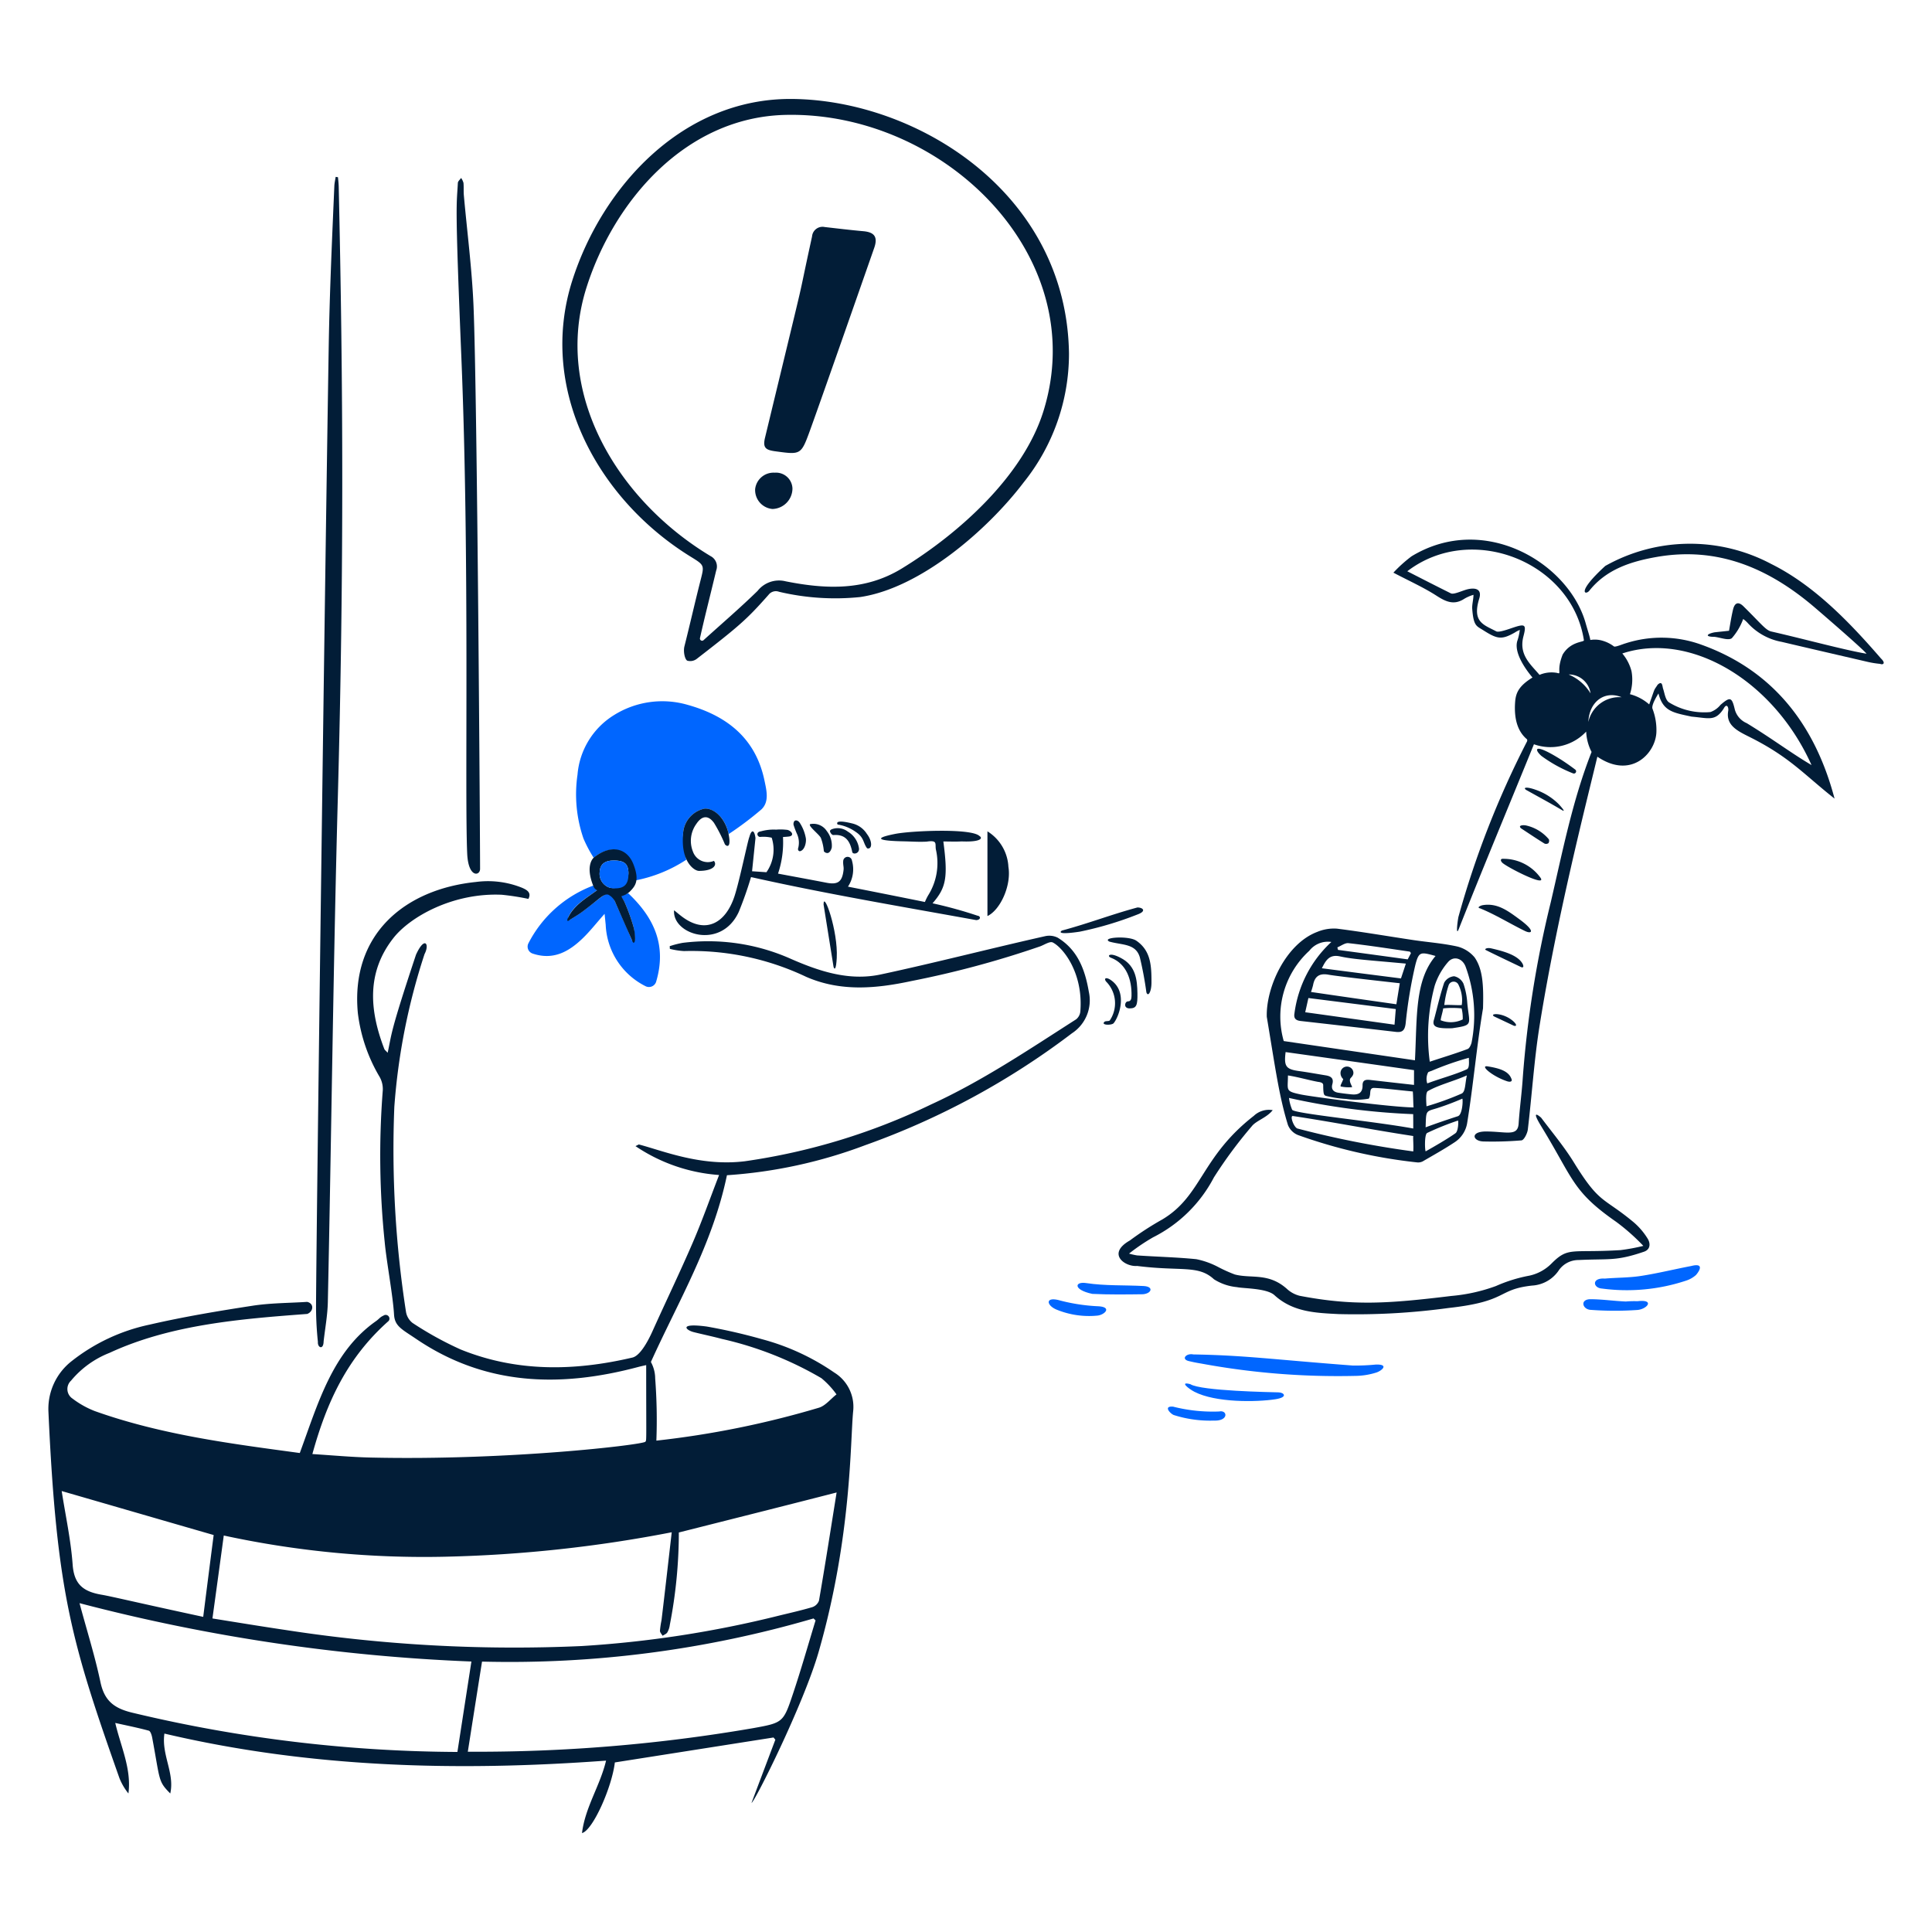 <svg xmlns="http://www.w3.org/2000/svg" width="500" height="500" fill="none"><path d="M200.662 450.23c-2.012 5.328-4.025 10.655-6.172 16.365.825-.25 13.477-25.545 17.365-39.057 8.6-29.895 8.162-54.521 8.95-62.383a10.419 10.419 0 0 0-4.908-9.948 60.272 60.272 0 0 0-18.685-8.622 143.954 143.954 0 0 0-14.297-3.278c-7.323-.977-5.5.92-3.355 1.455 2.41.6 4.87 1.11 7.265 1.75a90.337 90.337 0 0 1 25.75 10.158 22.205 22.205 0 0 1 3.91 4.197c-1.533 1.188-2.895 2.988-4.618 3.468a238.437 238.437 0 0 1-42 8.5c.204-5.361.102-10.73-.305-16.08a8.983 8.983 0 0 0-1.112-4.273c7.072-15.64 15.965-30.472 19.682-48.335a124.42 124.42 0 0 0 35.8-7.78 198.042 198.042 0 0 0 53.47-28.94 10.178 10.178 0 0 0 4.39-10.732c-.972-5.693-2.852-10.85-8.067-14.03a4.905 4.905 0 0 0-3.335-.363c-14.185 3.188-28.25 6.838-42.47 9.888-8.205 1.75-15.925-.825-23.383-4.1a52.609 52.609 0 0 0-27.847-4.083 24.037 24.037 0 0 0-3.373.863c.02.23.038.46.038.69 1.204.314 2.437.507 3.68.575a69.097 69.097 0 0 1 31.605 6.67c8.91 3.89 18.07 3.062 27.31 1.072a249.844 249.844 0 0 0 33.212-8.95c1.11-.405 2.548-1.395 3.298-1.015 2.705 1.37 7.945 7.953 7.127 17.88a2.945 2.945 0 0 1-1.092 2.013c-12.25 7.837-24.283 15.96-37.563 22.04a164.006 164.006 0 0 1-48.122 14.68c-11.443 1.42-21.313-2.735-27.445-4.33-.098-.02-.25.115-.903.42a44.205 44.205 0 0 0 21.638 7.475c-2.3 5.94-4.348 11.768-6.783 17.42-3.295 7.65-6.925 15.17-10.35 22.77-.405.898-2.837 6.478-5.29 7.053-15.045 3.525-29.932 3.785-44.462-2.09a88.272 88.272 0 0 1-12.438-6.86 4.585 4.585 0 0 1-1.725-3 273.328 273.328 0 0 1-3-52.936 164.758 164.758 0 0 1 7.82-39.537c1.38-2.605.02-4.773-2.222.192-6.85 20.615-6.205 20.238-7.323 25.355-.46-.517-.765-.71-.88-1.015-3.832-9.977-4.625-19.787 2.375-28.69 4.25-5.42 15.31-11.75 28.02-11.192 2.318.231 4.622.589 6.9 1.072.863-1.63-.385-2.335-1.63-2.875a23.571 23.571 0 0 0-11.96-1.5c-18.327 1.88-32.435 13.48-30.547 33.865a42.305 42.305 0 0 0 5.672 16.635 6.373 6.373 0 0 1 .785 3.45 216.89 216.89 0 0 0 .5 39.25c.443 4.888 2.13 13.84 2.413 18.725.177 3.068 2 3.801 5.807 6.383 17.9 12.103 37.28 12.555 57.323 7.225.71-.19 1.437-.345 2.127-.5 0 20.315.138 19.43-.23 19.838-.707.782-35.397 4.902-71.16 4.082-4.887-.112-9.792-.575-15-.903 3.75-13.567 9.045-24.972 19.75-34.457a.967.967 0 0 0-.09-1.27.969.969 0 0 0-1.27-.092c-.842.345-1.152.877-1.897 1.4-11.323 7.932-15 21.249-19.75 34.152-17.088-2.333-35.555-4.605-53.088-10.868a23.68 23.68 0 0 1-5.732-3.219 2.965 2.965 0 0 1-.383-4.638 24.568 24.568 0 0 1 9.948-7.188c15.8-7.322 33.825-8.785 51.17-10.08 1.59-.575 1.897-2.662 0-3.122-4.75.305-9.5.28-14.163 1-8.912 1.37-17.842 2.86-26.62 4.887a48.821 48.821 0 0 0-20.2 9.468 15.684 15.684 0 0 0-5.98 13.127c2.133 46.938 6.035 59.778 18.38 94.793a15.456 15.456 0 0 0 2.318 3.948c.825-6.345-1.935-12.018-3.41-18.251 3.105.69 5.917 1.251 8.68 2.001.442.117.762 1.15.882 1.802 2.093 11.215 1.5 11.25 4.678 14.45 1.187-5.29-2.32-9.967-1.515-15.5 37.525 8.835 75.645 9.85 114.3 7-1.553 6.518-5.423 12.075-6.228 18.75 2.798-.707 7.75-11.88 8.5-18.282l41.07-6.458c.163.205.308.378.47.57Zm15.855-63.98c-1.5 9.345-2.952 18.695-4.567 28.015a2.79 2.79 0 0 1-1.75 1.668c-2.855.845-5.768 1.5-8.663 2.205a281.123 281.123 0 0 1-51 7.857 386.781 386.781 0 0 1-76.527-4.14c-6.455-.955-12.878-2.012-19.03-3 1-7.262 1.955-14.25 2.932-21.465a244.828 244.828 0 0 0 57.553 5.48 346.341 346.341 0 0 0 58.377-6.322c-.9 7.8-1.737 15.297-2.645 22.787a22.691 22.691 0 0 0-.402 2.72c0 .423.44.863.69 1.285.402-.287.965-.475 1.207-.862a5.065 5.065 0 0 0 .65-1.936 125.631 125.631 0 0 0 2.34-23.937c13.758-3.475 27.22-6.855 40.835-10.355ZM20.585 414.898A473.872 473.872 0 0 0 122 430c-1.228 7.935-2.415 15.582-3.623 23.402a367.175 367.175 0 0 1-83.732-10.062c-4.985-1.13-7.61-3.027-8.663-8.07-1.41-6.697-3.5-13.27-5.397-20.362v-.01Zm189.947 3.947c.173.172.363.345.535.517-1.935 6.345-3.75 12.751-5.865 19.051-2.482 7.402-2.587 7.435-10.31 8.835a420.798 420.798 0 0 1-73.822 6.095c1.225-7.82 2.432-15.465 3.677-23.323a280.214 280.214 0 0 0 85.785-11.165v-.01ZM15.967 385.882c13.378 3.87 26.25 7.608 39.328 11.383a7502.913 7502.913 0 0 0-2.703 21.178c-16.682-3.588-23.75-5.298-26.295-5.73-4.837-.823-7.147-2.75-7.5-7.858-.47-6.372-1.852-12.678-2.83-18.963v-.01ZM398.925 195.64a35.906 35.906 0 0 0 8.125 4.485.58.58 0 0 0 .731-.156.58.58 0 0 0-.041-.746c-.75-.575-2.57-1.913-4.388-3.028-6.522-3.995-6.287-2.195-4.427-.555Zm11.575-6.305a12.636 12.636 0 0 0 1.4 5.27c-4.965 12.59-7.515 25.853-10.58 38.963a275.186 275.186 0 0 0-7.225 45.325c-.25 3.967-.818 7.915-1.073 11.882-.222 3.413-3.1 2.088-8.375 2.05-4.275-.03-3.585 2.588-.575 2.588a90.51 90.51 0 0 0 9.715-.288c.653-.12 1.5-1.84 1.61-2.797 1.075-8.97 1.625-18 3.048-26.888 4.477-28 11.895-56.832 14.95-69.61 8.68 5.905 15-.785 15.275-6.25a15.337 15.337 0 0 0-1.018-6.19c-.27-.88.96-2.97 1.553-3.927 1.19 4.6 3.7 4.962 8.587 6 4.5.402 6.093 1.285 8.278-2.05.787-1.553 1.357-.365 1.19.575-.67 3.735 2.472 5.21 5.5 6.727 10.5 5.25 14.06 9.693 22.02 15.963-5.093-19.313-16.115-33.28-34.555-39.863a30.246 30.246 0 0 0-19.568-.307c-.765.215-2.585 1.015-2.97.787a8.937 8.937 0 0 0-2.702-1.4 7.037 7.037 0 0 0-3.41-.267c-.173-1.015-.6-2.185-1.208-4.35-4.377-15.555-26.25-28.733-45.057-17.308a35.409 35.409 0 0 0-4.698 4.235c4.16 2.185 7.805 3.81 11.118 5.943 2.435 1.567 4.555 2.577 7.25.805.74-.434 1.531-.775 2.355-1.015 0 1.187-.405 2.547-.325 3.62.332 4.447 1.112 4.445 2.75 5.482 3.702 2.355 4.802 2.61 8.222.69a7.944 7.944 0 0 1 1.343-.71c-.12.998-.346 1.981-.673 2.933-1.025 3.75 3.78 9.14 3.95 9.39.078.115.213-.13 0 0-3.48 2.155-4.307 3.93-4.485 6.287-.372 4.908.92 7.915 3.085 9.718.067.18.06.379-.02.555a238.999 238.999 0 0 0-17.75 45.42c-.337 1.832-.64 4.962.095 3.105 6.328-16 12.975-31.87 19.453-47.815a12.644 12.644 0 0 0 13.52-3.278Zm-12.073-14.68c-2.32-2.75-5.422-5.195-4.16-9.987.808-3.065.423-3.27-2.645-2.25-1.11.365-3.7 1.342-4.387.977-3.205-1.7-6.305-2.357-4.41-8.472.675-2.173-.575-2.923-2.825-2.463-1.438.3-3.72 1.5-4.525 1.093-3.73-1.85-7.435-3.75-11.268-5.71 16.693-12.798 42.615-2.373 45.708 17.86.08.517-3.41.212-5.5 3.7-1.705 4.312-.133 5.167-1.418 4.75a7.926 7.926 0 0 0-4.57.502ZM468.82 198c-5.22-3.067-10.05-6.75-16.77-10.847a5.38 5.38 0 0 1-3.085-3.545c-.75-3.185-1.17-3.375-3.7-1.19a5.892 5.892 0 0 1-2.605 1.86 17.324 17.324 0 0 1-10.58-2.415c-1.11-.598-1.265-2.5-1.705-3.718-.173-.672-.193-2.052-1.38-.94-1.11 1.733-.5.358-2.185 5.098a12.167 12.167 0 0 0-4.983-2.645c.63-1.922.768-3.971.403-5.961a11.542 11.542 0 0 0-2.378-4.579c17.67-5.828 39.233 7.132 48.968 28.882Zm-49.14-17.555a8.202 8.202 0 0 0-8.623 6.4c.248-5.31 4.235-8.205 8.623-6.402v.002Zm-8.048-1a12.13 12.13 0 0 0-5.675-4.887 5.659 5.659 0 0 1 5.675 4.887ZM276.652 91.5c-.575-41.523-39.28-65.59-71.622-65.89-28.25-.265-49.095 22.633-56.88 46.858-9.085 28.264 6.557 56.817 30.682 71.657 3.548 2.182 3.453 2.187 2.435 6.192-1.435 5.635-2.715 11.318-4.14 16.961-.325 1.287.07 3.319.728 3.699a2.766 2.766 0 0 0 2.435-.442c11.082-8.58 12.977-10.225 18.607-16.595a2.38 2.38 0 0 1 2.723-.788 63.17 63.17 0 0 0 20.985 1.363c15.515-2.283 32.91-17.283 42.317-29.67a53.16 53.16 0 0 0 11.73-33.345Zm-94.555 74.157a.564.564 0 0 1-.95-.499c1.413-6.283 2.305-9.573 4.2-17.501a2.999 2.999 0 0 0-1.417-3.717c-23.898-14.335-40.89-41.98-32.14-69.55 7.047-22.2 25.532-44.06 51.5-44.655 40.96-.947 79.355 36.635 66.71 76.805-5.25 16.655-21.733 31.485-36.623 40.592-9.562 5.848-19.78 5.35-30.032 3.315a7.074 7.074 0 0 0-7.283 2.473c-4.505 4.4-9.292 8.502-13.965 12.735v.002Z" fill="#021D37"/><path d="M164.42 227.855a36.568 36.568 0 0 0 13.185-5.355 30.874 30.874 0 0 1-.832-6.42 6.936 6.936 0 0 1 5.615-6.805c2.75-.067 5.482 2.858 6.172 6.595a85.363 85.363 0 0 0 8.5-6.402c2.09-2 1.308-4.945.788-7.455-2.265-10.908-9.678-16.751-19.913-19.606a23.54 23.54 0 0 0-9.766-.703 23.539 23.539 0 0 0-9.209 3.329 20.029 20.029 0 0 0-9.5 15.447A35.078 35.078 0 0 0 151 217a34.002 34.002 0 0 0 2.65 5c4.12-3.41 8.53-2.555 10.138 2.053.316 1.247.528 2.519.632 3.802Z" fill="#06F"/><path d="M327.843 263.157c2.205 13.19 3.18 20.575 5.48 28a4.652 4.652 0 0 0 2.587 2.588 133.457 133.457 0 0 0 30.75 7.073 2.652 2.652 0 0 0 1.533-.251c2.767-1.61 5.582-3.175 8.25-4.942a7.358 7.358 0 0 0 3.297-5.233c1.583-9.817 2.415-19.624 4.063-29.437.172-5.98-.058-10.1-2.165-13.168a8.567 8.567 0 0 0-4.428-2.817c-3.75-.84-7.647-1.115-11.46-1.685-6.572-.985-13.15-2.12-19.75-2.952a11.22 11.22 0 0 0-5.1.842c-8.15 3.075-13.287 14.395-13.057 21.982Zm4.387 6.268a23.082 23.082 0 0 1 6.613-23.362 6.081 6.081 0 0 1 5.71-2.281A30.504 30.504 0 0 0 335 262.295c-.25 1.417.555 1.817 1.61 1.937a7546.26 7546.26 0 0 1 24.625 2.818c1.65.19 2.323-.327 2.55-2.205a119.227 119.227 0 0 1 2.5-15.102c.905-3.525 1.363-3.411 5.233-2.338-5.39 6.357-4.75 15.58-5.328 27l-33.96-4.98Zm37.795 5.347a50.095 50.095 0 0 1 1.283-19.702 17.536 17.536 0 0 1 3.43-6.075c1.452-1.708 3.702-1.015 4.542 1.13a36.622 36.622 0 0 1 1.553 19.75c-.173.595-.533 1.428-1.015 1.61-3.18 1.198-6.46 2.175-9.793 3.287Zm-4.082 6c-3.815-.42-7.438-.827-11.06-1.25-1.13-.13-2.278-.25-2.25 1.38.02 2.013-1.17 2.481-2.838 2.321-1.13-.11-2.28-.25-3.41-.423-1.285-.192-1.94-.902-1.572-2.222.437-1.573-.44-2.071-1.75-2.281-2.25-.365-4.523-.784-6.783-1.092-3.5-.477-4.025-1.207-3.565-4.927 11.077 1.551 22.154 3.11 33.233 4.677l-.005 3.817Zm-26.66-24.049c.209-.579.388-1.168.537-1.765.423-2.28 1.63-3.143 4.025-2.703 2.395.44 17.678 2.125 18.418 2.205-.328 2-.595 3.697-.883 5.442a4678.035 4678.035 0 0 1-22.097-3.182v.003Zm26.467 35.337c-10.127-1.878-30.817-3.855-31.335-4.85a11.123 11.123 0 0 1-.825-3.065 179.092 179.092 0 0 0 32.14 4.195c.02 1.725.02 1.61.02 3.72Zm-4.85-26.87c-7.722-1.073-15.312-2.147-23.112-3.22.327-1.417.557-2.5.825-3.68l22.615 2.855c-.115 1.355-.213 2.702-.328 4.045Zm4.85 28.81c-.077.862.115 2.55 0 3.987a248.12 248.12 0 0 1-29.955-5.922c-.907-.25-2-3.163-1.265-3.25 10.445 1.557 20.985 3.647 31.22 5.185Zm-23.65-43.41c1.073-2.203 2.033-3.66 4.735-3.065 3.405.75 7.345.955 17 1.857-.46 1.42-.842 2.551-1.265 3.836-6.805-.868-13.475-1.718-20.47-2.633v.005Zm-5.442 32.66c-4.128-.87-3.355-1.015-3.335-4.925 2.53.383 5.5 1.25 7.82 1.668 1.207.135 1.3.554 1.302.882.02 2.395.188 2.58.768 2.75 1.701.43 3.44.693 5.192.785a17.84 17.84 0 0 0 5.828-.077c.139-.214.23-.456.267-.708.25-.843-.152-2.122 1.17-2.07 2.75.108 6.228.575 9.965.92.115 1.34.095 3.085.193 4.12-5.253.002-26.208-2.727-29.17-3.345Zm9.62-37.418c-.058-.21-.115-.42-.173-.65.96-.385 1.975-1.192 2.875-1.092 5.313.588 10.58 1.418 15.85 2.185.095.018.173.19.325.383-.267.535-.575 1.11-.842 1.627a6883.171 6883.171 0 0 0-18.035-2.453Zm33.347 32.486c-.477 2.09-.342 4.144-1.302 4.677a74.345 74.345 0 0 1-9.143 3.315c-.132-1.975-.21-3.75.443-3.988 2.835-1.59 6.305-2.394 10.002-4.004Zm-1.187 6.017c.21.098.097 4.143-1.15 4.543-2.75.887-5.77 1.917-8.338 2.874.138-4.477 0-4.045 2.933-4.945a68.799 68.799 0 0 0 6.555-2.472Zm-9.065-3.948a3.736 3.736 0 0 1 .25-2.912c.273-.128.554-.236.842-.325a75.24 75.24 0 0 1 9.678-3.393c0 1 .207 2.638-.518 2.971-3.04 1.392-7.147 2.472-10.252 3.659Zm-.403 17.575c-.21-.077-.382-4.292.365-4.749a70.878 70.878 0 0 1 7.99-3.213c.155.135.1 2.75-.65 3.277-2.022 1.44-5.54 3.473-7.705 4.685ZM83.75 347.177c.382-3.392 1.02-6.782 1.093-10.175.932-43.525 1.404-87.05 2.587-130.572 1.615-59.515 1.37-107.343.23-158.15-.02-.805-.115-1.61-.192-2.415-.193-.04-.403-.058-.596-.098-.115.788-.31 1.593-.344 2.378-.596 13.852-1.23 27.712-1.456 41.57-.975 59.545-3.152 224.615-3.277 247.612a87.43 87.43 0 0 0 .477 9.948c-.11 1.552 1.443 2.145 1.478-.098Z" fill="#021D37"/><path d="M292.195 324.43a51.293 51.293 0 0 1 6.227-4.217 35.946 35.946 0 0 0 15.735-15.5 116.353 116.353 0 0 1 9.813-13.25c1.14-1.453 3.857-2.178 5.405-4.158a5.691 5.691 0 0 0-4.888 1.475c-13.702 10.683-13.382 20.648-23.65 26.793a78.384 78.384 0 0 0-8.432 5.462c-6.075 3.45-1.265 6.86 1.877 6.593 11.453 1.452 15.81-.325 19.895 3.45a13.38 13.38 0 0 0 5.94 2.03c1.625.372 7.72.25 9.718 2.09 4.792 4.385 10.692 4.585 16.577 4.887 9.501.241 19.006-.285 28.423-1.572 15.62-1.718 12.485-4.8 21.675-5.808a8.934 8.934 0 0 0 6.802-3.792 6.173 6.173 0 0 1 5.195-2.818c8.098-.387 9.628.343 16.943-2.147 1.727-.588 1.72-2.203.937-3.43a17.961 17.961 0 0 0-3.525-4.14c-8-6.68-8.8-4.6-15.542-15.543-2.5-4.057-5.598-7.75-8.473-11.575-.535-.48-2.75-2.315 0 2.183 8.418 13.75 7.988 16.807 19.415 24.762a53.547 53.547 0 0 1 7.033 6.228 50.834 50.834 0 0 1-5.883 1.092c-12.722.79-13.477-.935-17.822 3.413a11.49 11.49 0 0 1-5.79 3.2 38.817 38.817 0 0 0-8.643 2.682 44.414 44.414 0 0 1-11.537 2.57c-16.475 2-25.388 2.61-39.27-.04a7.585 7.585 0 0 1-3.353-1.84c-4.77-4.205-9.157-2.557-13.435-3.677a38.164 38.164 0 0 1-4.427-2 20.958 20.958 0 0 0-5.52-1.955c-5.098-.515-10.238-.625-15.35-.978a17.655 17.655 0 0 1-2.07-.47ZM122.545 79.172c-.4-9.562-1.645-19.07-2.5-28.612-.095-1.073 0-2.145-.095-3.22a4.29 4.29 0 0 0-.612-1.285c-.288.422-.823.845-.845 1.285-.315 6.167-.8 3.905.902 45.017 2.19 53.001.83 112.865 1.513 128.523.28 6.402 3.332 5.825 3.335 4 .007-6.665-.713-122.058-1.698-145.707Zm95.69 143.528c-.117 1.09.173 1.573.078 2.435-.333 3.065-1.458 3.893-4.428 3.315-4.332-.84-8.682-1.63-12.532-2.357a25.354 25.354 0 0 0 1.282-9.468c.55-.06.598-.025 1.515-.132 1.398-.165.92-1.305-.307-1.708a14.332 14.332 0 0 0-3-.075 12.114 12.114 0 0 0-3.928.44c-1.457.173-.882 1.573-.097 1.438a9.303 9.303 0 0 1 2.895.21 10.142 10.142 0 0 1-1.36 8.932l-3.72-.25c.307-2.952.595-5.75.882-8.567-.21-1.858-.94-2.645-1.59-.268-.382.805-2.457 10.96-3.775 15.103-2.295 7.202-7.475 10.017-13.512 5.575-.728-.535-1.418-1.13-2.185-1.75-.54 6.282 12.132 10.39 16.732.442a95.177 95.177 0 0 0 3.18-9.027c19.25 4.312 38.79 7.607 58.283 11.135 1.225-.058 1.225-1.035.305-1.15a112.787 112.787 0 0 0-11.613-3.2c3.545-4.045 4.025-6.728 2.798-16 1.61 0 3.18.077 4.732-.018 4.813.21 5.635-.787 4.583-1.42-2.185-2.03-17.635-1.332-21.715-.535-6.683 1.308-3.335 1.835 2.107 1.935 2 .038 3.988.193 5.98.078 2.895-.443 2.133.555 2.378 2.012a15.683 15.683 0 0 1-2.013 11.92 14.238 14.238 0 0 0-.825 1.688 3699.358 3699.358 0 0 0-19.912-3.968 8.142 8.142 0 0 0 1.035-6.727 1.14 1.14 0 0 0-2.253-.038Z" fill="#021D37"/><path d="M215.75 216.107c3.355-.25 4.32 1.973 4.812 4.39.143.703 1.82.5 1.75-.882a6.029 6.029 0 0 0-2.912-4.408 4.296 4.296 0 0 0-3.93-.67c-.44.138-.75.365-.65.708.147.405.522.92.93.862Zm-6.1-2.817c-.555.5 2.377 2.645 2.797 3.585a12.7 12.7 0 0 1 .768 3.43 1.147 1.147 0 0 0 .977.46c.75-.105 1.073-1.36 1.073-1.475a6.015 6.015 0 0 0-1.283-4.197 4.126 4.126 0 0 0-4.332-1.803Z" fill="#021D37"/><path d="M224.407 219.538c1.323.385 1.45-1.773-.057-3.718a6.129 6.129 0 0 0-3.75-2.702c-5.04-1.25-3.813.27-3.813.27a10.92 10.92 0 0 1 4.658 1.897c2.272 1.51 1.87 2.835 2.962 4.253Zm262.39-49.12c-8.077-9.33-17.287-18.941-28.422-24.473a44.77 44.77 0 0 0-42.93.518c-7.628 6.975-5.103 7.627-4.14 6.42 4.435-5.568 10.77-7.573 17.46-8.75 15.657-2.728 28.705 2.822 40.4 12.667 1.145.965 12.802 11 13.895 12.382-5.698-.95-16.088-3.799-24.648-5.749-1.437-.328-2.57-1.943-7.205-6.518-1.282-1.265-2.265-1-2.702.845-.438 1.845-.728 3.737-1.035 5.48-1.38.155-2.568.27-3.75.403-2.108.422-2.528 1.17-.018 1.17 1.553.172 3.603 1.032 4.5.345a15.618 15.618 0 0 0 2.933-4.965c.418.298.803.639 1.15 1.017a15.61 15.61 0 0 0 8.817 4.905c7.515 1.772 14.538 3.385 22.078 5.138 1.116.264 2.25.45 3.392.555.76.317 1.528-.143.225-1.39Z" fill="#021D37"/><path d="M153.515 229.198a31.088 31.088 0 0 0-16.73 14.872 1.889 1.889 0 0 0 .372 2.306c.206.191.452.333.72.417 5.385 1.797 9.408-.578 12.898-3.931 1.955-1.877 3.622-4.044 5.692-6.362.115 1.093.193 1.955.288 2.835a18.64 18.64 0 0 0 2.964 9.314 18.66 18.66 0 0 0 7.268 6.536 1.959 1.959 0 0 0 1.741.089 1.94 1.94 0 0 0 1.117-1.339c2.775-9.5-.768-16.635-7.25-22.75-2.97.788-1.535 1-.958 2.283a53.141 53.141 0 0 1 2.338 6.457c.223 1.117.332 2.254.325 3.393-.23.037-.46.094-.69.134-.365-.73-.723-1.689-1.035-2.434-1.25-3-2.583-5.648-3.853-8.75a1.526 1.526 0 0 0-.976-.888 1.54 1.54 0 0 0-1.304.197c-2 1.373-3.845 2.968-5.797 4.41-1.035.763-2.148 1.398-3.22 2.088-.135-.192-.288-.403-.42-.595 1.5-3.295 4.637-4.982 7.5-7.09-.348-.407-.665-.79-.99-1.192ZM307.68 352.25c1.362.317 1.935.427 3.278.652a194.247 194.247 0 0 0 39.689 3.18 18.595 18.595 0 0 0 5.636-.9c1.475-.537 3.199-2.157-.268-2.032a53.363 53.363 0 0 1-5.943.25c-21.467-1.643-27.782-2.632-41.25-2.875-1.822-.375-3.247 1.225-1.142 1.725Z" fill="#06F"/><path d="M153.515 229.198a1.982 1.982 0 0 0 1 1.207c-2.875 2.108-5.945 3.82-7.5 7.09-.427.89-.135 1.035.42.595 1.073-.69 2.208-1.337 3.22-2.087 4.25-3.143 5.618-4.875 6.795-4.448a3.873 3.873 0 0 1 1.858 2.127c1.095 2.52 3.91 8.873 4.292 9.751.328.977.71.517.768-.326a12.103 12.103 0 0 0-.403-3.202 51.779 51.779 0 0 0-2.337-6.458c-.308-.69-1.035-1.5-.633-1.572a4.91 4.91 0 0 0 1.975-1.11c1.378-1.4 2.643-2.78.975-7.052-1.75-4.523-6.15-5.118-10.25-1.783-.065.043-2.322 1.878-.18 7.268Zm5.655-6.5c2.3.072 3.29.825 3.45 2.78a3.925 3.925 0 0 1-4.87 4.235 3.753 3.753 0 0 1-2.557-3.986c.09-2.127 1.37-3.107 3.977-3.027v-.002Zm96.38-7.548v21.925c3.315-1.572 6.23-7.877 5.425-12.75a11.5 11.5 0 0 0-5.425-9.175Z" fill="#021D37"/><path d="M414.583 333.475a48.68 48.68 0 0 0 21.732-2.033 7.142 7.142 0 0 0 2.57-1.442c.9-1 2.3-3.25-1.207-2.357-4.333.825-8.625 1.892-13 2.567-3.085.478-6.25.423-9.373.69-3.442-.242-3.055 2.422-.722 2.575Z" fill="#06F"/><path d="M188.56 215.86c-.75-3.75-3.413-6.673-6.173-6.595a6.975 6.975 0 0 0-5.615 6.805c-.572 6.96 2.903 9.315 4.11 9.315 3.948 0 4.735-1.63 3.873-2.587a4.067 4.067 0 0 1-5.405-2.358 7.468 7.468 0 0 1 .862-7.208c1.438-2.165 3.05-2.34 4.56-.287a38.977 38.977 0 0 1 2.838 5.577c.727.805 1.602.568.95-2.662Z" fill="#021D37"/><path d="M308.045 358.218c-2.895-.768-.44 1.185 1.033 1.955 5.5 2.867 16.062 2.705 20.967 1.955 3.373-.518 2.283-1.738.883-1.783-1.878-.062-20.085-.345-22.883-2.127Z" fill="#06F"/><path d="M292.368 260.973c1.782-.02 2.047-.823 2-3.928-.063-3.527-.46-6.937-3.948-8.932-3.355-1.915-4.022-.675-2.952-.268 4.05 1.538 5.475 5.673 5.367 9.928-.017.67-.135 1.38-.902 1.38-.878 0-1.263 1.847.435 1.82Z" fill="#021D37"/><path d="M286.25 254.017a7.956 7.956 0 0 1 .978 10.043c-.21.305-1.058.107-1.36.362-1.11.938 1.857.958 2.337.385 1.398-1.67 3.773-8.085-.727-11.175-1.228-.842-1.865-.452-1.228.385Zm8.11-19.164c-6.69 1.8-12.457 4.062-19.547 5.977-.92.633 0 .978 4.617.288a89.252 89.252 0 0 0 14.93-4.445c2.473-.9 1.39-1.82 0-1.82Z" fill="#021D37"/><path d="M282.687 334.855c4.353.21 8.72.152 13.09.095 2.25-.173 2.913-1.98.193-2.128-4.968-.267-9.965-.019-14.873-.764-3.027-.46-3.412 1.742 1.59 2.797Z" fill="#06F"/><path d="M296.68 256.795c.402 1.285 1.322 0 1.322-2.547 0-4.275-.14-8.198-3.91-10.79-1.977-1.36-9.18-.883-6.977.23 3.355.937 6.83.462 7.877 4.08a90.607 90.607 0 0 1 1.688 9.027Z" fill="#021D37"/><path d="M411.46 338.975c4.114.313 8.245.327 12.36.04 2.53-.265 4.485-2.8-.037-2.262a25.5 25.5 0 0 0-3.028.077c-3.202-.14-5.865-.565-9.065-.595-2.78-.027-2.242 2.453-.23 2.74Zm-95.923 26.315a41.59 41.59 0 0 1-11.94-1.25c-2.53-.21-.88 1.668.115 2.148a30.843 30.843 0 0 0 10.465 1.457c3.85.145 3.525-2.798 1.36-2.355Z" fill="#06F"/><path d="M213.137 234.065c.863 5.385 1.725 10.79 2.588 16.175.25.768.66.768.825-2.317.372-7.013-3.413-17.555-3.413-13.858Z" fill="#021D37"/><path d="M273.623 339c3.3 1.32 6.87 1.826 10.407 1.475 1.898-.213 3.833-2.205.21-2.415a47.297 47.297 0 0 1-9.965-1.513c-3.927-1.105-3.49 1.38-.652 2.453Z" fill="#06F"/><path d="M383.055 235.083c3.988 1.627 7.59 3.89 11.578 5.845 1.75.86 2.922.16-1.38-3-2.965-2.17-5.788-4.37-9.68-3.643-.88.26-1.245.663-.518.798Zm15.64-7.898a11.782 11.782 0 0 0-9.717-4.925c-.805-.058-.65.67 0 1.17 1.882 1.44 11.302 6.167 9.717 3.755Zm-4.58 22.385c-1.15-2.395-5.155-3.432-8.128-4.12-1.25-.287-1.9.198-1.455.423 3.043 1.525 6.133 2.97 9.198 4.445.5.135.632-.115.385-.748Zm1.208-44.943c2.817 1.59 5.68 3.1 8.91 5.023.682.405.715.187-.728-1.42a15.637 15.637 0 0 0-6.112-3.85c-2.82-.995-3.413-.403-2.07.247ZM207.197 220.25c1.093-.383 1.5-2.263 1.36-3.278a10.737 10.737 0 0 0-1.59-4.042c-.557-.768-1.15-.653-1.362-.46a1.297 1.297 0 0 0-.23 1.015c.27.852.59 1.687.96 2.5a5.474 5.474 0 0 1 .19 3.662c-.038.428.27.773.672.603Zm177.853 55.73c-2.25-.378 1.14 2.58 5 3.852.822.27 1.475.058 1.072-.71-.782-2.05-3.357-2.685-6.072-3.142Zm8.585-61.615c2.3 1.513 4.158 2.762 6.075 3.947a1.07 1.07 0 0 0 1.018-.097 1.12 1.12 0 0 0 .115-1 10.709 10.709 0 0 0-5.98-3.603c-.805-.137-2.053.006-1.228.753Zm-6.9 48.717c1.803.843 3.183 1.5 5.04 2.375.94.25.75-.535-.65-1.57-2.595-1.922-5.815-1.602-4.39-.805Z" fill="#021D37"/><path d="M159.17 222.7c-2.608-.085-3.898.902-3.978 3.03a3.761 3.761 0 0 0 3.823 4.177c2.455.058 3.532-.96 3.622-3.392.113-2.723-.805-3.728-3.467-3.815Z" fill="#06F"/><path d="M213.408 58.75a2.72 2.72 0 0 0-3.25 2.453c-4.773 21.832.122 1.194-12.17 52.072-.65 2.695.25 3.192 2.722 3.527 6.488.875 6.588.975 8.873-5.29 2.917-8.012 16.15-45.887 16.667-47.365.975-2.8.075-4.055-2.817-4.312-3.338-.297-6.683-.703-10.025-1.085Zm-13.493 72.975a5.328 5.328 0 0 0 5.172-5.31 4.232 4.232 0 0 0-1.425-3.025 4.26 4.26 0 0 0-3.172-1.057 4.788 4.788 0 0 0-5.06 4.25 4.919 4.919 0 0 0 4.485 5.142Zm171.24 132.025c-.69 2.032.633 2.472 4.658 2.357 5.575-.825 4.485-.825 3.927-6.42a19.42 19.42 0 0 0-1-5.117 3.452 3.452 0 0 0-2.415-1.918 3.25 3.25 0 0 0-2.57 1.668c-1.047 3.095-1.755 6.29-2.6 9.43Zm7.148-3.643c-1.15.098-3.2-.115-4.523 0 .197-1.732.57-3.44 1.113-5.097a1.37 1.37 0 0 1 1.26-.959 1.373 1.373 0 0 1 1.327.864 8.931 8.931 0 0 1 .823 5.195v-.003Zm-4.81.863a23.489 23.489 0 0 1 4.772 0c.228.935.325 1.896.288 2.857a7 7 0 0 1-5.713.21c.078-.787.575-2.287.66-3.065l-.007-.002Zm-23.243 16.505a1.667 1.667 0 0 0-1.674-1.448 1.67 1.67 0 0 0-1.641 1.485 2.073 2.073 0 0 0 .69 1.75c-.192.765-.977 1.875-.575 1.935.927.183 1.875.241 2.818.173.25-.075-.808-1.343-.44-2.185.102-.258.947-.798.822-1.71Z" fill="#021D37"/></svg>